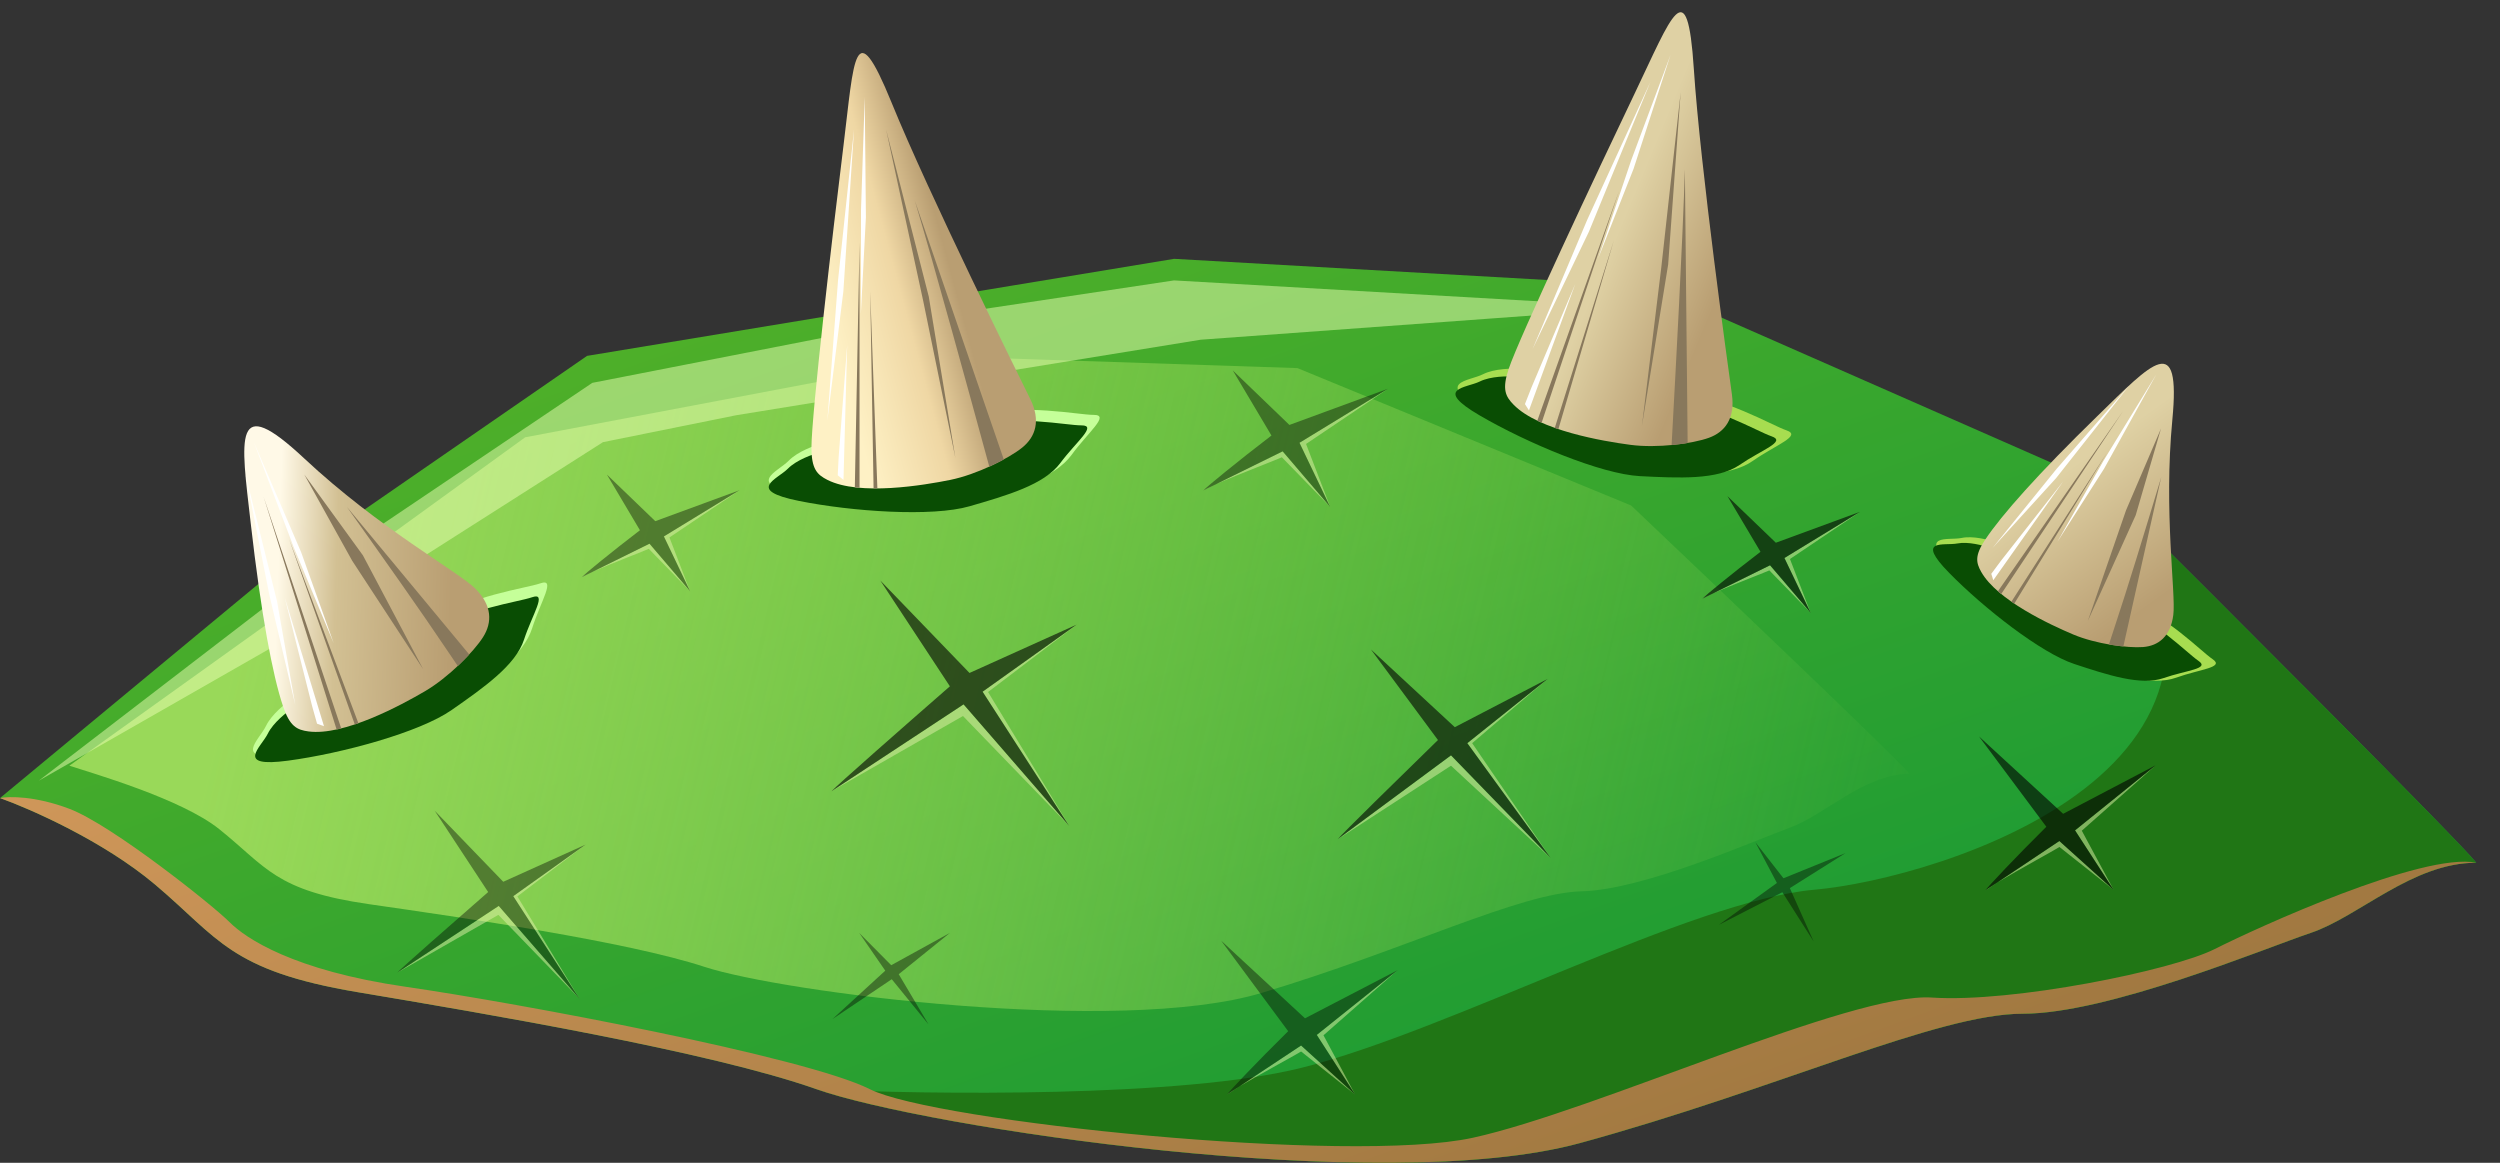 <?xml version="1.0" encoding="utf-8"?>
<svg xmlns="http://www.w3.org/2000/svg" fill="none" height="40" viewBox="0 0 86 40" width="86">
<rect x="0" y="0" width="86" height="40" fill="#333333" stroke="none"/>
<path d="M5.324 30.42C3.562 28.936 1.04 27.823 0 27.453L9.179 19.848L20.195 12.242L40.389 8.904L56.729 9.831L72.334 16.694C76.373 20.713 84.598 28.936 85.185 29.678C82.982 29.678 81.146 31.533 79.494 32.09C77.842 32.646 72.518 34.872 69.58 34.872C66.643 34.872 61.135 37.469 54.342 39.324C47.55 41.179 31.761 38.767 28.089 37.469C24.417 36.171 16.707 34.872 12.3 34.13L12.3 34.13C7.894 33.388 7.527 32.275 5.324 30.42Z" fill="url(#paint0_linear_1769_1471)"/>
<path d="M7.541 28.522C6.233 27.473 3.15 26.592 2.386 26.34L10.172 20.764L18.066 15.043L32.717 12.268L44.632 12.663L56.111 17.389C59.12 20.243 65.247 26.085 65.688 26.615C64.083 26.653 62.777 28.034 61.583 28.467C60.389 28.9 56.55 30.61 54.41 30.661C52.271 30.711 48.304 32.695 43.388 34.16C38.472 35.626 26.934 34.142 24.238 33.261C21.542 32.379 15.905 31.566 12.684 31.102C9.463 30.637 9.177 29.834 7.541 28.522Z" fill="url(#paint1_linear_1769_1471)"/>
<path d="M54.339 39.324C47.546 41.179 31.758 38.767 28.086 37.469C31.941 37.654 40.68 37.766 44.792 36.727C49.933 35.429 58.194 30.977 62.417 30.606C66.64 30.235 79.674 26.34 72.331 16.694C76.37 20.713 84.595 28.936 85.182 29.678C82.979 29.678 81.143 31.533 79.491 32.09C77.838 32.646 72.514 34.872 69.577 34.872C66.64 34.872 61.132 37.469 54.339 39.324Z" fill="#207615"/>
<path d="M20.375 13.17L10.461 19.847L1.331 26.858L12.297 20.589L20.742 15.21L25.331 14.283L41.304 11.686L56.541 10.573L40.386 9.646L31.757 10.944L20.375 13.17Z" fill="#EDFFB4" fill-opacity="0.5"/>
<path d="M5.324 30.42C3.562 28.936 1.04 27.823 0 27.453C0.306 27.391 1.212 27.378 2.387 27.823C3.855 28.38 7.344 31.162 7.894 31.719C8.445 32.275 10.097 33.388 13.953 33.945C17.808 34.501 27.722 36.356 29.925 37.469C32.128 38.582 46.448 40.066 50.67 39.138C54.893 38.211 63.705 34.13 66.459 34.316C69.213 34.501 74.721 33.388 76.189 32.646C77.658 31.904 83.349 29.307 85.185 29.678C82.982 29.678 81.146 31.533 79.494 32.09C77.842 32.646 72.518 34.872 69.58 34.872C66.643 34.872 61.135 37.469 54.342 39.324C47.55 41.179 31.761 38.767 28.089 37.469C24.417 36.17 16.707 34.872 12.3 34.13C7.894 33.388 7.527 32.275 5.324 30.42Z" fill="url(#paint2_linear_1769_1471)"/>
<path d="M27.135 15.845C27.44 15.531 28.025 15.321 28.279 15.255C28.47 15.198 31.522 14.665 33.429 14.272C35.336 13.879 37.053 14.272 37.625 14.272C38.197 14.272 37.434 14.862 36.862 15.649C36.29 16.435 34.955 16.828 33.62 17.222C32.285 17.615 29.424 17.418 27.516 17.025C25.609 16.632 26.753 16.238 27.135 15.845Z" fill="#C5FF99"/>
<path d="M27.109 16.117C27.403 15.82 27.966 15.622 28.211 15.561C28.394 15.506 31.332 15.004 33.167 14.633C35.003 14.262 36.656 14.633 37.206 14.633C37.757 14.633 37.023 15.19 36.472 15.932C35.921 16.674 34.636 17.044 33.351 17.416C32.066 17.787 29.312 17.601 27.476 17.23C25.64 16.859 26.742 16.488 27.109 16.117Z" fill="#094D03"/>
<path d="M27.914 15.396C27.914 16.138 28.108 16.328 28.465 16.509C29.566 17.065 31.769 16.694 32.687 16.509C33.605 16.323 34.707 15.767 35.166 15.396C35.625 15.025 35.808 14.468 35.441 13.726L35.441 13.726C35.074 12.984 31.953 6.678 30.668 3.524C29.383 0.371 29.383 2.04 29.016 5.008C28.648 7.976 27.914 14.268 27.914 15.396Z" fill="url(#paint3_linear_1769_1471)"/>
<path d="M34.53 15.805L31.47 6.903C32.172 9.243 33.374 13.645 33.9 15.57C33.95 15.755 33.995 15.918 34.032 16.053C34.208 15.973 34.376 15.889 34.53 15.805Z" fill="#88785C"/>
<path d="M30.182 16.802L29.935 10.017C29.965 11.82 30.014 14.667 30.051 16.802C30.095 16.803 30.138 16.803 30.182 16.802Z" fill="#88785C"/>
<path d="M29.568 16.78V8.347C29.523 10.672 29.444 14.731 29.406 16.763C29.459 16.77 29.513 16.775 29.568 16.78Z" fill="#88785C"/>
<path d="M31.766 10.387L32.868 15.767L31.95 10.202L30.481 4.452L31.766 10.387Z" fill="#88785C"/>
<path d="M29.012 10.017L29.379 4.452L28.828 9.646L28.461 14.468L29.012 10.017Z" fill="white"/>
<path d="M29.787 7.471L29.747 3.339L29.619 7.21L29.614 10.794L29.787 7.471Z" fill="white"/>
<path d="M29.016 16.509L29.143 11.871L28.849 15.733L28.818 16.349L29.016 16.509Z" fill="white"/>
<path d="M9.151 24.971C9.341 24.575 9.829 24.187 10.049 24.042C10.212 23.925 12.935 22.428 14.618 21.435C16.301 20.441 18.051 20.252 18.594 20.065C19.136 19.879 18.599 20.684 18.306 21.612C18.012 22.54 16.872 23.346 15.731 24.153C14.59 24.959 11.817 25.707 9.886 25.959C7.954 26.211 8.914 25.467 9.151 24.971Z" fill="#C5FF99"/>
<path d="M9.213 25.237C9.397 24.861 9.868 24.491 10.08 24.353C10.237 24.242 12.862 22.81 14.484 21.861C16.106 20.913 17.789 20.723 18.311 20.543C18.833 20.364 18.313 21.128 18.025 22.007C17.738 22.886 16.638 23.655 15.537 24.424C14.437 25.193 11.769 25.917 9.912 26.166C8.056 26.416 8.982 25.706 9.213 25.237Z" fill="#094D03"/>
<path d="M9.734 24.289C9.969 24.99 10.213 25.107 10.61 25.161C11.831 25.326 13.805 24.255 14.618 23.779C15.431 23.303 16.3 22.417 16.618 21.916C16.936 21.415 16.934 20.829 16.351 20.248C15.767 19.666 13.039 18.177 10.47 15.774C7.998 13.461 8.286 15.035 8.625 18.002C8.985 21.152 9.377 23.222 9.734 24.289Z" fill="url(#paint4_linear_1769_1471)"/>
<path d="M16.142 22.514L11.935 17.44C13.343 19.423 14.36 20.85 15.469 22.498C15.576 22.657 15.669 22.796 15.748 22.912C15.889 22.778 16.022 22.644 16.142 22.514Z" fill="#88785C"/>
<path d="M12.329 24.88L9.945 18.545C10.545 20.24 11.493 22.916 12.205 24.923C12.246 24.909 12.288 24.895 12.329 24.88Z" fill="#88785C"/>
<path d="M11.739 25.06L9.067 17.087C9.761 19.3 10.973 23.163 11.58 25.097C11.633 25.085 11.686 25.073 11.739 25.06Z" fill="#88785C"/>
<path d="M12.116 19.291L14.56 23.026L12.485 19.105L10.467 16.323L12.116 19.291Z" fill="#88785C"/>
<path d="M9.529 20.682L8.446 16.323L9.264 20.457L10.157 24.25L9.529 20.682Z" fill="white"/>
<path d="M10.36 19L8.732 15.21L10.104 18.825L11.48 22.128L10.36 19Z" fill="white"/>
<path d="M11.145 24.982L9.793 20.55L10.74 24.302L10.906 24.895L11.145 24.982Z" fill="white"/>
<path d="M67.484 18.505C67.868 18.425 68.41 18.567 68.633 18.648C68.804 18.702 71.351 19.859 72.973 20.537C74.595 21.215 75.684 22.383 76.112 22.674C76.54 22.966 75.676 23.017 74.858 23.312C74.039 23.607 72.845 23.22 71.651 22.833C70.457 22.447 68.414 20.843 67.183 19.578C65.951 18.314 67.003 18.604 67.484 18.505Z" fill="#A7DD50"/>
<path d="M67.334 18.695C67.701 18.623 68.22 18.762 68.434 18.841C68.598 18.894 71.045 20.015 72.603 20.674C74.16 21.332 75.212 22.45 75.624 22.731C76.036 23.011 75.21 23.052 74.43 23.325C73.649 23.598 72.504 23.22 71.358 22.842C70.213 22.464 68.245 20.923 67.056 19.712C65.867 18.5 66.875 18.784 67.334 18.695Z" fill="#094D03"/>
<path d="M68.294 18.559C67.925 19.113 67.975 19.354 68.153 19.671C68.701 20.648 70.536 21.495 71.316 21.825C72.095 22.154 73.197 22.3 73.725 22.258C74.254 22.215 74.668 21.893 74.762 21.152C74.856 20.41 74.425 17.616 74.729 14.438C75.021 11.379 74.062 12.449 72.144 14.318C70.109 16.301 68.855 17.717 68.294 18.559Z" fill="url(#paint5_linear_1769_1471)"/>
<path d="M73.043 22.239L74.347 16.413C73.709 18.519 73.251 20.037 72.687 21.742C72.633 21.907 72.585 22.051 72.546 22.171C72.718 22.201 72.885 22.224 73.043 22.239Z" fill="#88785C"/>
<path d="M69.29 20.766L72.48 15.573C71.606 16.936 70.226 19.086 69.192 20.699C69.224 20.722 69.257 20.744 69.29 20.766Z" fill="#88785C"/>
<path d="M68.841 20.436L73.035 14.139C71.845 15.852 69.767 18.844 68.728 20.341C68.765 20.373 68.802 20.405 68.841 20.436Z" fill="#88785C"/>
<path d="M73.135 17.556L71.819 21.366L73.469 17.721L74.34 14.739L73.135 17.556Z" fill="#88785C"/>
<path d="M70.734 16.442L73.234 13.277L70.748 16.128L68.546 18.847L70.734 16.442Z" fill="white"/>
<path d="M72.38 16.124L74.18 12.874L72.364 15.842L70.772 18.643L72.38 16.124Z" fill="white"/>
<path d="M68.569 19.96L70.974 16.559L68.83 19.295L68.5 19.739L68.569 19.96Z" fill="white"/>
<path d="M51.017 12.873C51.405 12.676 52.026 12.669 52.287 12.69C52.486 12.697 55.546 13.189 57.478 13.439C59.41 13.689 60.913 14.618 61.455 14.804C61.998 14.991 61.088 15.299 60.298 15.854C59.508 16.41 58.118 16.346 56.729 16.282C55.339 16.218 52.69 15.102 51.006 14.11C49.322 13.118 50.531 13.12 51.017 12.873Z" fill="#A7DD50"/>
<path d="M50.906 13.123C51.278 12.938 51.874 12.935 52.126 12.957C52.317 12.965 55.259 13.448 57.116 13.695C58.973 13.943 60.422 14.831 60.944 15.01C61.466 15.189 60.595 15.475 59.839 15.995C59.083 16.515 57.748 16.447 56.413 16.379C55.078 16.31 52.526 15.239 50.903 14.292C49.28 13.344 50.441 13.353 50.906 13.123Z" fill="#094D03"/>
<path d="M51.898 12.691C51.664 13.393 51.787 13.636 52.07 13.924C52.941 14.809 55.151 15.178 56.082 15.302C57.013 15.427 58.235 15.26 58.789 15.059C59.342 14.858 59.692 14.391 59.578 13.569L59.578 13.569C59.463 12.747 58.491 5.763 58.267 2.361C58.043 -1.042 57.515 0.537 56.228 3.225C54.941 5.912 52.255 11.624 51.898 12.691Z" fill="url(#paint6_linear_1769_1471)"/>
<path d="M58.055 15.24L57.96 5.82C57.888 8.263 57.639 12.819 57.53 14.812C57.519 15.004 57.51 15.172 57.503 15.312C57.695 15.294 57.882 15.27 58.055 15.24Z" fill="#88785C"/>
<path d="M53.608 14.764L55.518 8.265C54.977 9.981 54.123 12.69 53.484 14.721C53.525 14.736 53.566 14.75 53.608 14.764Z" fill="#88785C"/>
<path d="M53.032 14.542L55.697 6.565C54.919 8.75 53.562 12.564 52.883 14.474C52.932 14.497 52.981 14.52 53.032 14.542Z" fill="#88785C"/>
<path d="M57.147 9.213L56.481 14.662L57.385 9.098L57.815 3.178L57.147 9.213Z" fill="#88785C"/>
<path d="M54.659 7.969L56.773 2.82L54.602 7.558L52.722 12.005L54.659 7.969Z" fill="white"/>
<path d="M56.194 5.809L57.468 1.884L56.116 5.506L54.973 8.898L56.194 5.809Z" fill="white"/>
<path d="M52.596 14.117L54.189 9.769L52.683 13.328L52.458 13.901L52.596 14.117Z" fill="white"/>
<path d="M53.343 29.519L49.914 25.984L46.023 28.867L49.914 26.34L53.343 29.519Z" fill="#E3F0AA" fill-opacity="0.5"/>
<path d="M50.477 25.565L53.347 29.519L50.642 25.565L53.236 23.354L50.477 25.565Z" fill="#E3F0AA" fill-opacity="0.5"/>
<path clip-rule="evenodd" d="M49.915 25.984L53.344 29.514L50.475 25.565L53.239 23.354L50.045 25.015L47.161 22.343L49.466 25.457C48.201 26.689 46.135 28.713 46.019 28.867L49.915 25.984Z" fill="black" fill-opacity="0.6" fill-rule="evenodd"/>
<path d="M36.78 28.411L33.147 24.232L28.606 27.216L33.126 24.631L36.78 28.411Z" fill="#E3F0AA" fill-opacity="0.5"/>
<path d="M33.803 23.794L36.785 28.411L33.989 23.805L37.036 21.489L33.803 23.794Z" fill="#E3F0AA" fill-opacity="0.5"/>
<path clip-rule="evenodd" d="M33.147 24.23L36.777 28.41L33.801 23.795L37.034 21.488L33.351 23.15L30.282 19.969L32.676 23.609C31.183 24.912 28.743 27.054 28.604 27.22L33.147 24.23Z" fill="black" fill-opacity="0.6" fill-rule="evenodd"/>
<path d="M19.953 34.376L17.16 31.165L13.67 33.458L17.144 31.471L19.953 34.376Z" fill="#E3F0AA" fill-opacity="0.5"/>
<path d="M17.654 30.828L19.947 34.376L17.797 30.836L20.139 29.056L17.654 30.828Z" fill="#E3F0AA" fill-opacity="0.5"/>
<path clip-rule="evenodd" d="M17.155 31.163L19.945 34.375L17.657 30.828L20.142 29.055L17.312 30.333L14.953 27.888L16.793 30.686C15.645 31.687 13.77 33.334 13.663 33.461L17.155 31.163Z" fill="black" fill-opacity="0.4" fill-rule="evenodd"/>
<path clip-rule="evenodd" d="M30.676 33.685L31.943 35.242L30.916 33.513L32.679 32.09L30.658 33.203L29.556 32.091L30.453 33.391L28.636 35.057L30.676 33.685Z" fill="black" fill-opacity="0.4" fill-rule="evenodd"/>
<path clip-rule="evenodd" d="M61.313 30.693L62.391 32.39L61.571 30.551L63.485 29.346L61.351 30.212L60.386 28.975L61.126 30.374L59.13 31.814L61.313 30.693Z" fill="black" fill-opacity="0.4" fill-rule="evenodd"/>
<path d="M44.758 35.966L46.617 37.654L44.758 36.171C44.753 36.188 43.345 36.951 42.623 37.381L42.211 37.654C42.238 37.618 42.397 37.516 42.623 37.381L44.758 35.966Z" fill="#E3F0AA" fill-opacity="0.5"/>
<path d="M45.297 35.602L46.618 37.654L45.528 35.614L48.081 33.37L45.297 35.602Z" fill="#E3F0AA" fill-opacity="0.5"/>
<path clip-rule="evenodd" d="M44.757 35.965L46.617 37.651L45.297 35.6L48.085 33.37L44.892 35.03L42.008 32.359L44.313 35.473C43.24 36.53 42.321 37.502 42.207 37.654L44.757 35.965Z" fill="black" fill-opacity="0.4" fill-rule="evenodd"/>
<path d="M70.844 28.931L72.709 30.613L70.845 29.136C70.84 29.153 69.434 29.921 68.714 30.354L68.303 30.629C68.33 30.592 68.488 30.49 68.714 30.354L70.844 28.931Z" fill="#E3F0AA" fill-opacity="0.5"/>
<path d="M71.383 28.565L72.711 30.613L71.614 28.576L74.159 26.323L71.383 28.565Z" fill="#E3F0AA" fill-opacity="0.5"/>
<path clip-rule="evenodd" d="M70.84 28.93L72.706 30.609L71.379 28.564L74.158 26.323L70.972 27.995L68.078 25.334L70.394 28.44C69.325 29.5 68.409 30.475 68.295 30.629L70.84 28.93Z" fill="black" fill-opacity="0.6" fill-rule="evenodd"/>
<path d="M44.121 15.527L45.757 17.437L44.096 15.73C44.089 15.746 42.597 16.32 41.828 16.653L41.385 16.87C41.416 16.838 41.586 16.757 41.828 16.653L44.121 15.527Z" fill="#E3F0AA" fill-opacity="0.5"/>
<path d="M44.7 15.23L45.758 17.435L44.928 15.272L47.743 13.377L44.7 15.23Z" fill="#E3F0AA" fill-opacity="0.5"/>
<path clip-rule="evenodd" d="M44.703 15.233L47.741 13.374L44.356 14.618L42.408 12.743L43.738 14.982C42.548 15.893 41.522 16.737 41.39 16.874L44.125 15.525L45.758 17.44L44.703 15.233Z" fill="black" fill-opacity="0.4" fill-rule="evenodd"/>
<path d="M22.34 18.705L23.738 20.338L22.318 18.879C22.312 18.892 21.037 19.383 20.38 19.668L20.001 19.854C20.028 19.826 20.173 19.757 20.38 19.668L22.34 18.705Z" fill="#E3F0AA" fill-opacity="0.5"/>
<path d="M22.834 18.452L23.738 20.336L23.029 18.488L25.435 16.868L22.834 18.452Z" fill="#E3F0AA" fill-opacity="0.5"/>
<path clip-rule="evenodd" d="M22.839 18.454L25.435 16.865L22.542 17.928L20.878 16.326L22.014 18.24C20.997 19.018 20.12 19.74 20.008 19.857L22.344 18.703L23.74 20.34L22.839 18.454Z" fill="black" fill-opacity="0.4" fill-rule="evenodd"/>
<path d="M60.887 19.447L62.285 21.08L60.865 19.621C60.859 19.634 59.584 20.125 58.926 20.41L58.548 20.596C58.575 20.568 58.72 20.499 58.926 20.41L60.887 19.447Z" fill="#E3F0AA" fill-opacity="0.5"/>
<path d="M61.381 19.194L62.285 21.078L61.575 19.23L63.981 17.61L61.381 19.194Z" fill="#E3F0AA" fill-opacity="0.5"/>
<path clip-rule="evenodd" d="M61.386 19.196L63.982 17.607L61.089 18.67L59.424 17.068L60.561 18.982C59.544 19.76 58.667 20.482 58.554 20.599L60.891 19.445L62.287 21.082L61.386 19.196Z" fill="black" fill-opacity="0.6" fill-rule="evenodd"/>
<defs>
<linearGradient gradientUnits="userSpaceOnUse" id="paint0_linear_1769_1471" x1="77.752" x2="62.98" y1="33.449" y2="-7.184">
<stop stop-color="#179935"/>
<stop offset="1" stop-color="#53B128"/>
</linearGradient>
<linearGradient gradientUnits="userSpaceOnUse" id="paint1_linear_1769_1471" x1="9.362" x2="66.704" y1="16.88" y2="30.341">
<stop stop-color="#99D959"/>
<stop offset="1" stop-color="#99D959" stop-opacity="0"/>
</linearGradient>
<linearGradient gradientUnits="userSpaceOnUse" id="paint2_linear_1769_1471" x1="77.752" x2="62.98" y1="33.449" y2="-7.184">
<stop stop-color="#A07840"/>
<stop offset="1" stop-color="#DFA162"/>
</linearGradient>
<linearGradient gradientUnits="userSpaceOnUse" id="paint3_linear_1769_1471" x1="29.374" x2="33.731" y1="14.283" y2="13.103">
<stop stop-color="#FEF1C5"/>
<stop offset="0.585" stop-color="#EFD7A4"/>
<stop offset="1" stop-color="#B99E72"/>
</linearGradient>
<linearGradient gradientUnits="userSpaceOnUse" id="paint4_linear_1769_1471" x1="9.493" x2="15.477" y1="21.829" y2="22.022">
<stop stop-color="#FFF9E7"/>
<stop offset="0.335" stop-color="#D2C093"/>
<stop offset="1" stop-color="#B99E72"/>
</linearGradient>
<linearGradient gradientUnits="userSpaceOnUse" id="paint5_linear_1769_1471" x1="69.906" x2="73.083" y1="17.039" y2="21.448">
<stop stop-color="#DFD1A4"/>
<stop offset="1" stop-color="#B99E72"/>
</linearGradient>
<linearGradient gradientUnits="userSpaceOnUse" id="paint6_linear_1769_1471" x1="54.886" x2="58.612" y1="9.824" y2="11.375">
<stop stop-color="#DFD1A4"/>
<stop offset="1" stop-color="#B99E72"/>
</linearGradient>
</defs>
</svg>